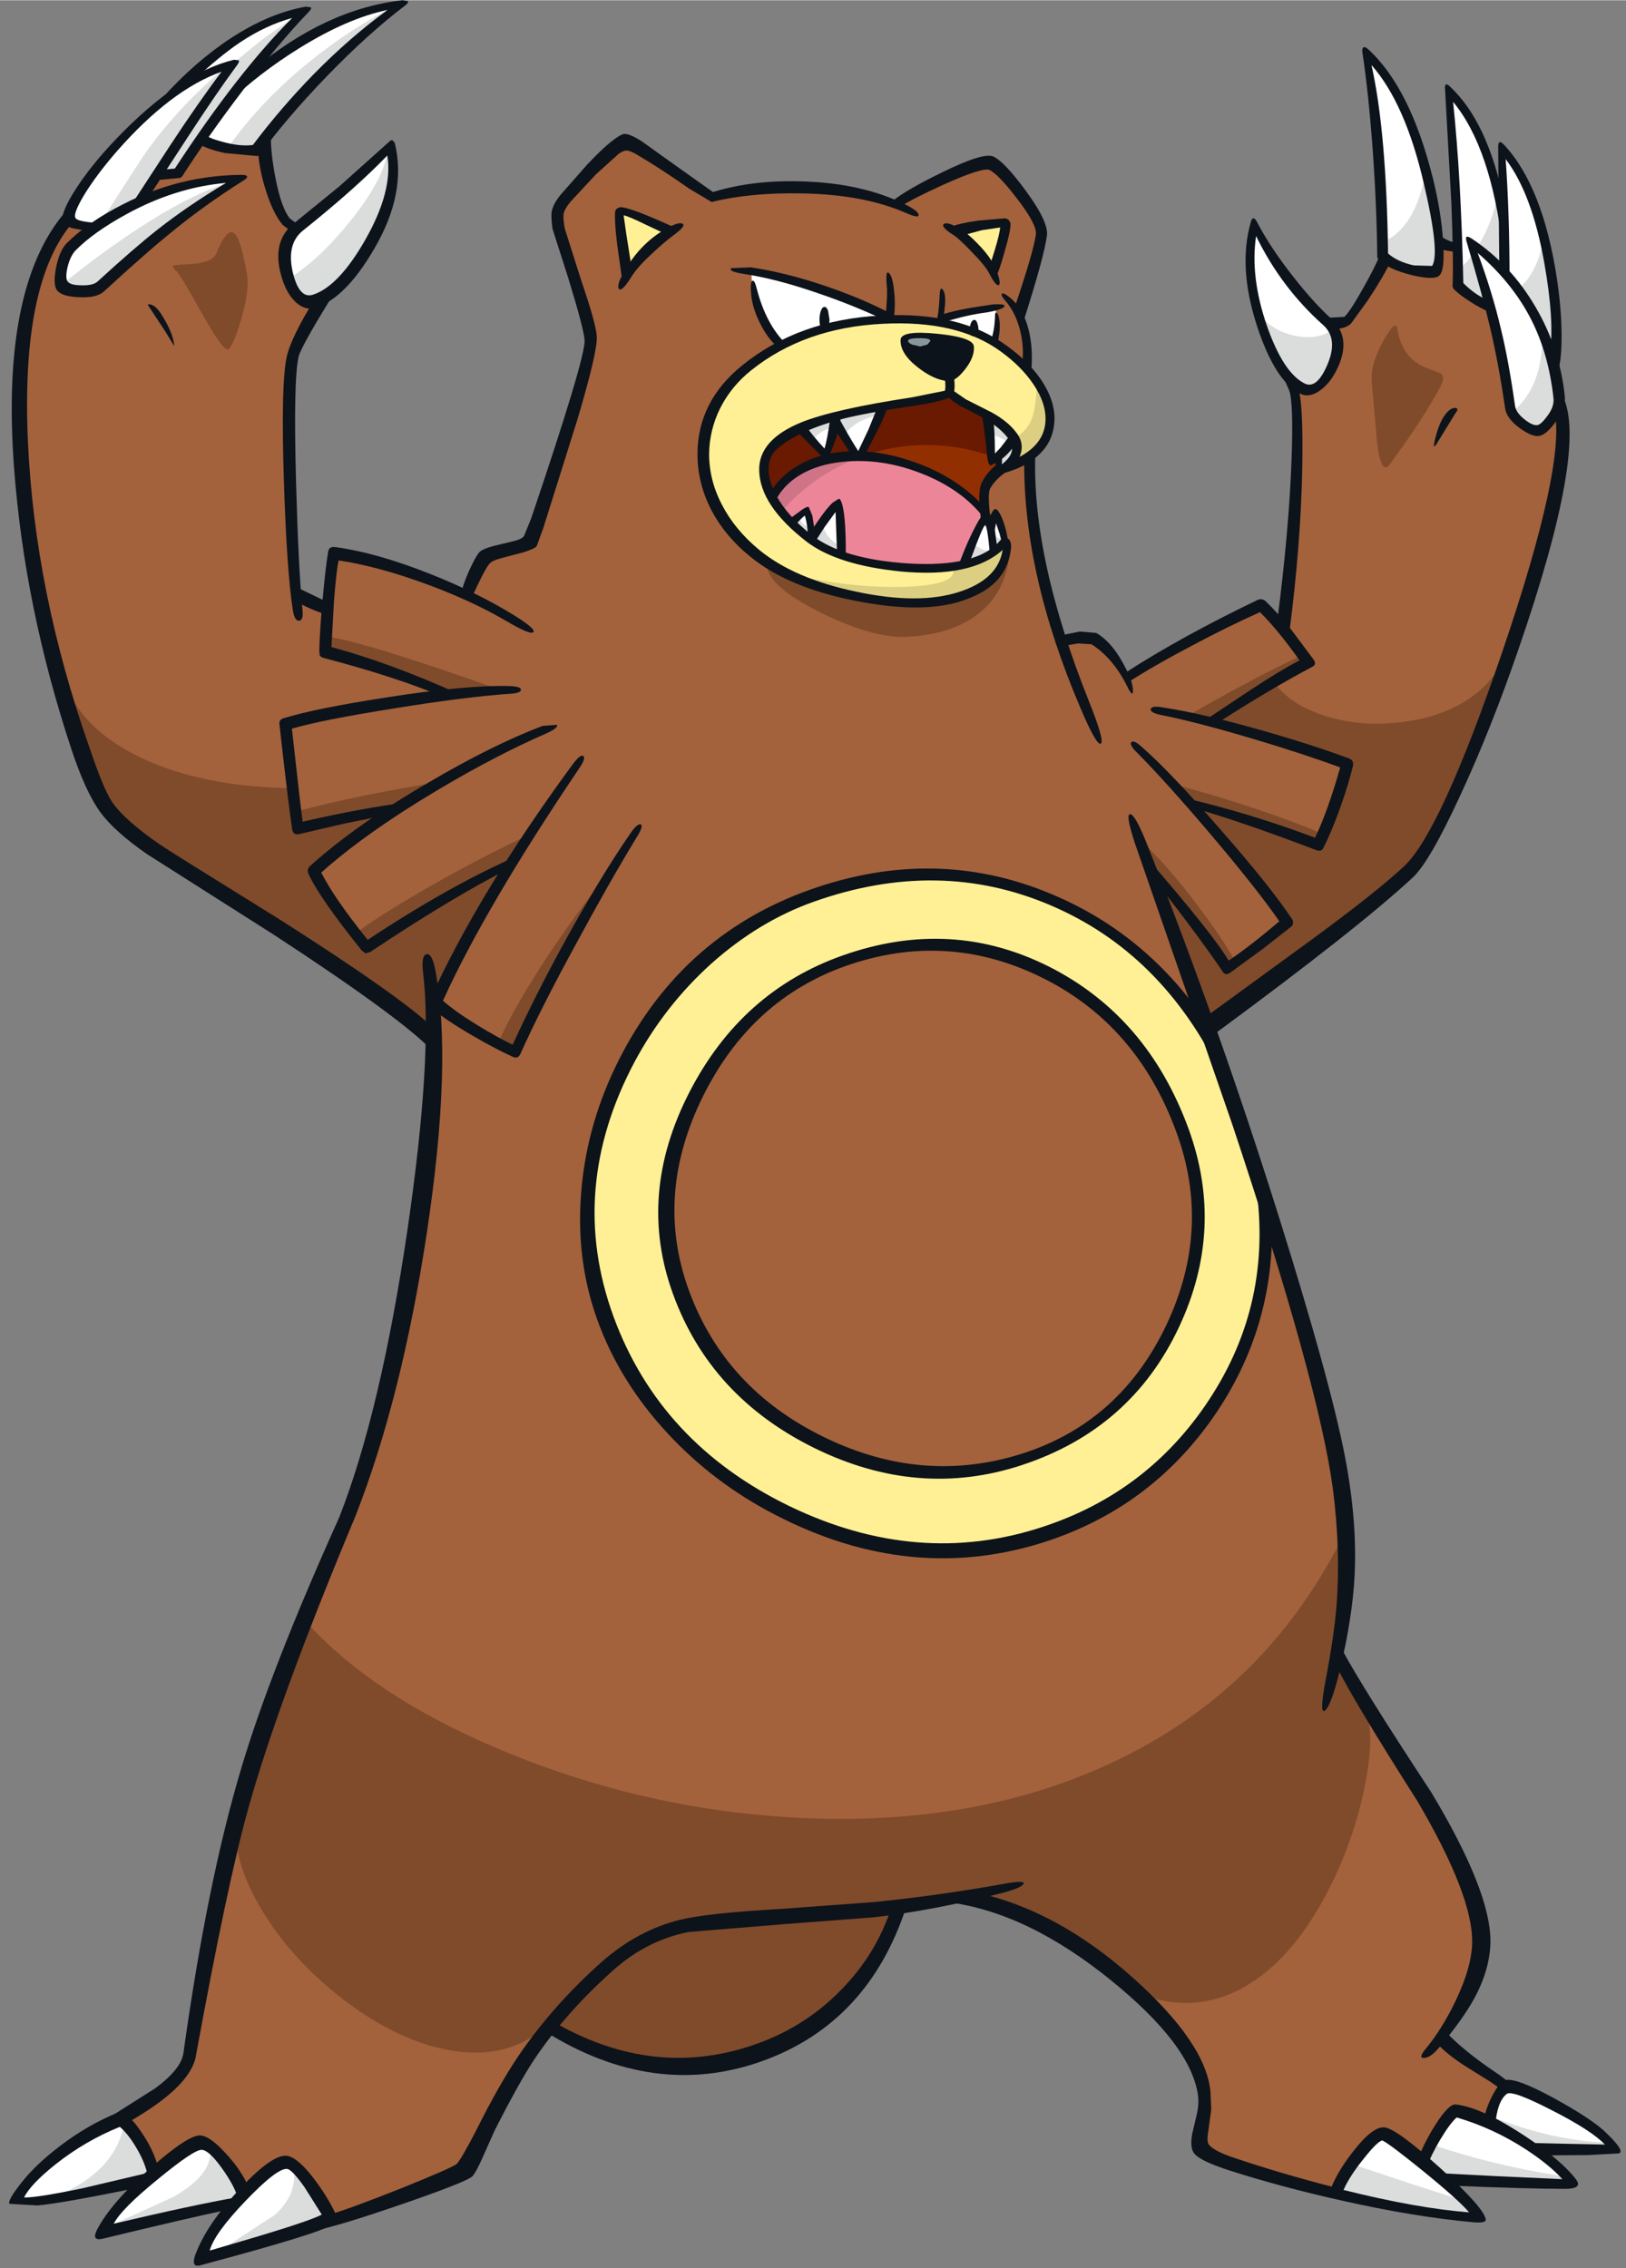 <?xml version='1.0' encoding='utf-8'?>
<svg xmlns="http://www.w3.org/2000/svg" version="1.1" width="294px" height="410px" viewBox="-1.6 0.05 293.85 409.7"><rect x="-1.6" y="0.05" width="293.85" height="409.7" fill="#808080" stroke="none"/><g><path fill="#a3623c" d="M249.0 46.9 L258.6 43.7 262.0 44.9 280.1 73.35 Q281.55 84.95 275.5 104.05 271.95 115.25 262.7 139.4 260.8 144.7 258.25 149.55 254.95 155.8 251.6 158.85 246.55 163.5 235.75 171.4 222.85 180.7 216.5 185.35 L231.0 229.1 Q238.35 252.65 240.5 268.65 241.85 278.65 241.4 287.15 241.2 291.4 240.05 299.15 245.55 309.3 257.2 327.35 266.15 342.35 265.95 351.2 265.85 357.5 258.75 367.95 261.1 370.45 265.3 373.15 L270.75 376.7 Q269.65 377.0 268.5 379.45 267.4 381.8 267.25 383.75 263.95 382.3 261.5 381.6 260.25 382.45 258.25 385.65 256.45 388.55 255.45 391.0 249.5 386.2 248.35 385.85 247.2 385.5 244.05 389.55 240.95 393.5 240.05 396.25 232.0 394.2 221.5 390.8 215.75 388.95 215.75 386.6 216.75 382.45 216.3 377.9 215.5 369.4 202.05 357.65 187.7 345.1 172.9 342.35 L160.6 344.05 141.45 345.65 127.75 346.65 Q115.85 348.05 107.85 355.15 102.15 360.15 97.55 365.75 91.7 372.85 87.0 381.8 L81.6 391.5 Q81.0 392.2 72.75 395.7 63.6 399.6 58.45 400.8 L40.3 398.65 25.25 393.25 20.45 382.8 28.35 377.65 Q32.45 374.5 32.95 371.3 37.65 341.35 44.75 318.25 50.15 300.7 61.5 273.7 67.05 260.6 71.85 232.15 76.5 204.75 76.65 186.8 68.45 179.6 49.35 167.45 L26.9 153.35 Q20.9 149.2 18.5 146.65 15.7 143.6 14.1 138.95 4.4 110.65 2.4 85.55 -0.1 54.6 10.65 39.25 L31.45 22.2 46.0 25.85 Q47.3 39.0 51.9 41.5 L56.7 53.75 Q56.2 55.25 53.8 59.3 51.5 63.15 51.2 64.35 50.3 68.1 50.75 84.7 51.1 98.05 51.8 107.2 L57.35 109.6 58.65 100.2 Q64.9 100.2 83.05 107.75 82.9 107.45 84.5 104.4 L86.4 100.85 Q86.65 100.45 90.1 99.3 L94.85 97.65 101.75 75.4 Q104.0 68.25 104.9 63.15 L105.1 61.45 Q105.15 59.9 104.65 57.75 L101.9 49.65 Q99.65 43.55 99.45 42.0 99.1 39.65 99.45 38.4 99.75 37.15 101.25 35.35 103.15 33.0 105.85 30.4 L110.0 26.6 Q111.05 25.8 112.05 25.85 112.8 25.9 114.1 26.55 115.3 27.15 120.7 31.2 125.85 35.05 126.9 35.45 133.05 33.95 141.5 34.0 152.25 34.0 160.2 36.85 163.15 34.7 169.7 31.85 176.6 28.8 177.9 29.4 179.7 30.25 183.25 34.85 187.1 39.85 186.8 41.95 186.55 43.75 184.85 49.0 L182.1 56.9 Q184.25 59.1 184.5 68.2 L184.6 83.4 Q184.45 92.2 186.2 100.75 187.25 106.0 190.25 116.0 194.55 114.2 196.85 115.55 198.7 116.7 202.0 122.2 209.6 117.4 226.35 109.2 227.55 110.15 230.15 113.3 232.45 99.8 232.95 86.1 233.45 71.2 231.2 67.75 L238.6 58.35 Q240.7 58.85 242.1 57.65 242.85 57.05 245.2 53.4 L249.0 46.9"/><path fill="#fff095" d="M111.4 193.15 Q122.4 170.1 145.2 162.05 170.05 153.3 191.85 164.35 213.5 175.3 222.9 201.0 232.1 226.25 220.2 248.65 214.9 258.65 206.2 266.0 197.55 273.25 187.1 276.7 163.35 284.5 139.8 272.55 116.75 260.85 108.45 238.1 104.5 227.35 105.4 215.4 106.25 203.85 111.4 193.15"/><path fill="#a3623c" d="M145.55 260.1 Q126.6 250.8 121.55 233.45 116.4 215.85 123.6 198.85 131.6 180.15 151.0 173.25 168.95 166.95 186.3 175.1 204.6 183.7 212.1 204.25 219.2 223.65 209.25 241.6 200.2 257.9 183.75 263.3 164.75 269.55 145.55 260.1"/><path fill="#ffffff" d="M143.1 77.4 Q145.75 76.2 149.4 75.1 L149.15 76.65 Q148.45 80.2 147.6 82.2 147.5 82.4 145.9 80.5 L143.1 77.4"/><path fill="#ffffff" d="M145.25 96.75 L145.2 97.85 144.7 97.45 141.35 94.5 Q142.15 93.6 143.1 92.95 144.2 92.2 144.45 92.55 L144.9 94.15 145.25 96.75"/><path fill="#ffffff" d="M181.3 78.7 L181.6 79.25 179.15 82.25 Q177.8 83.55 177.7 82.75 177.45 77.6 176.85 74.8 179.85 76.8 181.3 78.7"/><path fill="#ed8599" d="M176.35 92.45 L176.55 93.75 Q175.5 94.7 172.85 101.95 L161.6 102.6 Q155.6 102.1 150.5 100.35 150.5 91.25 149.8 90.95 149.55 90.85 147.75 93.2 L145.25 96.75 144.9 94.15 144.45 92.55 Q144.2 92.2 143.1 92.95 142.15 93.6 141.35 94.5 139.15 92.2 137.9 89.9 142.35 81.7 155.35 82.4 168.5 83.1 176.35 92.45"/><path fill="#ffffff" d="M145.2 97.85 L145.25 96.75 147.75 93.2 Q149.55 90.85 149.8 90.95 150.5 91.25 150.5 100.35 147.35 99.2 145.2 97.85"/><path fill="#6a1a00" d="M136.45 84.3 Q136.65 81.8 138.45 80.3 140.25 78.8 143.1 77.4 L145.9 80.5 Q147.5 82.4 147.6 82.2 148.45 80.2 149.15 76.65 L153.15 82.45 Q148.0 82.5 144.1 84.3 139.9 86.25 137.9 89.9 136.3 86.9 136.45 84.3"/><path fill="#922f00" d="M169.85 70.9 L172.65 72.45 176.85 74.8 Q177.45 77.6 177.7 82.75 177.75 83.45 179.0 82.4 L179.3 84.9 Q177.4 86.35 176.55 88.0 176.0 89.2 176.35 92.45 172.55 87.9 166.25 85.2 160.25 82.6 153.9 82.5 L156.2 77.85 157.95 73.2 165.75 71.95 169.8 70.95 169.85 70.9"/><path fill="#ffffff" d="M176.55 93.75 L177.25 96.55 177.9 99.9 Q175.75 101.3 172.85 101.95 175.5 94.7 176.55 93.75"/><path fill="#fff095" d="M181.6 79.25 Q180.6 77.0 175.8 74.35 L169.85 70.9 Q166.25 72.15 157.95 73.2 152.4 73.95 146.9 75.9 141.25 77.95 138.45 80.3 136.65 81.8 136.45 84.3 136.3 86.9 137.9 89.9 139.55 93.05 143.05 95.95 146.65 99.05 150.5 100.35 155.6 102.1 161.6 102.6 L172.85 101.95 Q174.8 101.5 179.75 98.3 181.7 104.65 171.95 107.8 164.2 110.25 152.65 107.75 141.45 105.3 135.0 100.0 125.75 92.4 125.7 82.25 125.65 72.65 133.55 66.3 141.1 60.2 152.05 58.3 160.3 56.85 168.95 58.7 180.5 61.1 185.8 68.8 188.5 72.7 188.2 76.5 187.9 79.25 185.85 81.35 183.65 83.5 179.7 84.65 L179.65 84.65 180.8 83.6 Q182.7 81.65 181.6 79.25"/><path fill="#ffffff" d="M178.7 93.35 Q180.25 96.3 180.05 98.0 L178.2 99.6 177.85 98.05 177.35 95.9 Q178.3 92.65 178.7 93.35"/><path fill="#ffffff" d="M178.05 55.5 Q178.75 56.85 178.7 58.9 178.7 60.7 178.15 61.95 174.6 59.55 169.25 58.45 L169.2 57.3 178.05 55.5"/><path fill="#ffffff" d="M149.4 75.1 Q152.9 74.1 157.95 73.2 L156.2 77.85 153.9 82.5 153.15 82.45 149.15 76.65 149.4 75.1"/><path fill="#fff095" d="M110.65 38.3 Q111.45 38.2 119.5 41.65 L115.8 44.75 Q113.15 47.1 112.0 48.7 L111.15 43.6 Q110.55 39.85 110.65 38.3"/><path fill="#fff095" d="M180.0 40.4 Q180.1 41.2 179.5 43.85 L178.05 48.9 Q177.35 47.65 174.75 44.95 L171.25 41.55 175.5 40.65 180.0 40.4"/><path fill="#ffffff" d="M248.35 385.85 Q249.7 386.25 257.15 392.15 265.4 398.7 264.9 400.65 254.4 399.95 240.05 396.25 240.95 393.5 244.05 389.55 247.2 385.5 248.35 385.85"/><path fill="#ffffff" d="M270.75 376.7 Q273.35 377.4 280.85 381.35 289.6 385.95 289.9 388.0 L283.8 388.3 275.15 388.0 Q271.65 385.6 267.75 383.9 267.95 381.75 268.75 379.55 269.7 377.0 270.75 376.7"/><path fill="#ffffff" d="M261.5 381.6 Q266.35 383.0 273.15 386.75 281.15 391.2 282.3 394.3 282.45 394.75 272.8 394.3 L258.55 393.55 255.45 391.0 Q256.45 388.55 258.25 385.65 260.25 382.45 261.5 381.6"/><path fill="#ffffff" d="M20.2 383.0 Q24.2 385.85 26.2 392.5 L23.75 394.4 10.85 396.95 1.55 397.4 Q1.75 395.15 6.95 390.8 12.85 385.85 20.2 383.0"/><path fill="#ffffff" d="M34.95 387.1 Q37.2 388.4 39.4 391.1 42.2 394.55 41.95 397.4 L30.05 399.9 17.45 402.8 Q17.9 399.55 24.65 393.9 30.8 388.7 34.95 387.1"/><path fill="#ffffff" d="M50.85 390.65 Q52.3 391.85 54.65 395.15 56.8 398.25 57.9 400.45 L49.7 403.3 35.3 407.95 Q35.05 404.15 41.65 397.45 47.85 391.1 50.85 390.65"/><path fill="#922f00" d="M179.0 93.55 L179.05 94.15 178.5 93.95 179.0 93.55"/><path fill="#6a1a00" d="M177.65 82.45 Q171.7 80.35 165.55 80.4 159.55 80.45 154.0 82.5 L153.9 82.5 156.2 77.85 157.95 73.2 165.75 71.95 169.8 70.95 169.85 70.9 172.65 72.45 176.85 74.8 177.4 79.15 177.65 82.45"/><path fill="#ffffff" d="M11.2 44.4 Q16.95 38.2 27.5 34.85 35.4 32.35 41.75 32.35 37.0 34.8 26.65 43.3 L16.1 52.15 Q14.8 53.05 12.55 52.8 10.3 52.6 9.65 51.4 9.0 50.25 9.5 48.0 10.0 45.7 11.2 44.4"/><path fill="#ffffff" d="M44.9 26.85 L39.7 26.55 Q36.35 25.9 34.65 24.8 L30.8 31.15 26.8 31.5 24.05 36.15 Q19.4 38.35 15.35 41.15 11.3 40.55 10.9 39.35 10.3 37.55 16.25 29.85 23.1 20.95 31.25 15.8 40.45 5.2 52.85 1.9 L47.75 8.3 43.0 14.1 Q51.65 8.0 55.35 5.9 63.65 1.25 70.35 0.95 63.75 6.55 56.45 13.85 47.95 22.3 44.9 26.85"/><path fill="#ffffff" d="M52.45 41.05 L69.2 26.6 Q70.1 34.45 66.05 42.55 62.8 49.15 57.95 53.2 55.5 55.3 53.65 54.35 52.15 53.6 50.95 50.8 49.85 48.1 50.1 45.65 50.4 42.85 52.45 41.05"/><path fill="#ffffff" d="M238.6 58.35 Q241.5 61.05 239.0 66.35 236.5 71.6 233.9 69.95 229.05 66.8 226.15 58.1 223.15 48.85 225.1 40.7 227.0 44.8 230.75 49.7 234.45 54.5 238.6 58.35"/><path fill="#ffffff" d="M248.3 46.1 Q248.15 37.25 247.3 26.35 246.35 14.15 245.25 9.85 249.85 11.9 254.95 27.0 260.15 42.3 257.95 48.65 257.45 50.0 254.2 49.1 250.95 48.2 248.3 46.1"/><path fill="#ffffff" d="M270.35 38.55 L269.8 27.1 Q275.3 33.15 277.85 44.6 280.15 55.0 279.15 64.95 280.65 69.85 280.2 72.8 279.9 74.85 278.85 76.15 277.85 77.4 276.4 77.65 275.1 77.9 273.25 76.3 271.55 74.8 271.4 73.65 270.35 66.8 267.5 55.3 266.25 54.95 264.5 53.7 262.85 52.5 261.75 51.3 262.2 44.95 260.3 16.65 265.8 21.05 270.35 38.55"/><path fill="#ffffff" d="M158.9 57.5 Q152.9 57.65 148.0 59.1 144.6 60.1 139.95 62.3 136.75 59.2 135.25 54.75 134.05 51.4 134.25 49.1 139.45 49.75 147.25 52.4 154.8 55.0 158.9 57.5"/><path fill="#804b2b" d="M141.7 345.75 L160.85 344.2 Q153.8 366.05 133.7 371.7 124.85 374.15 115.25 372.6 105.75 371.1 97.4 365.9 102.05 360.25 107.85 355.15 115.8 348.05 127.85 346.7 L141.7 345.75"/><path fill="#804b2b" d="M44.95 343.75 Q39.25 333.55 41.9 326.4 46.45 310.65 53.4 292.65 66.15 307.0 91.1 317.05 117.0 327.45 144.7 328.5 175.55 329.65 199.45 318.4 226.8 305.6 240.75 278.25 241.6 289.1 240.05 299.15 L242.55 304.25 Q244.15 307.65 245.15 309.25 246.95 312.95 245.05 322.65 243.0 332.9 238.1 342.2 232.35 353.1 224.7 358.1 215.65 364.05 205.25 360.6 198.5 353.95 190.4 349.2 181.35 343.9 172.9 342.35 L160.6 344.05 141.45 345.65 127.75 346.65 Q115.85 348.05 107.85 355.15 103.1 359.35 98.6 364.5 91.75 372.2 80.5 370.55 70.55 369.05 60.2 361.05 50.3 353.35 44.95 343.75"/><path fill="#804b2b" d="M37.5 45.75 Q39.7 40.35 41.15 42.65 42.05 44.0 43.05 49.65 43.5 52.15 42.15 57.1 40.9 61.65 39.8 63.05 39.05 64.0 35.2 57.15 30.85 49.4 30.3 49.0 29.25 48.15 29.9 47.9 L32.2 47.75 Q36.8 47.6 37.5 45.75"/><path fill="#804b2b" d="M250.9 59.35 Q251.8 64.9 256.4 66.55 L258.85 67.5 Q259.6 68.2 258.75 69.8 255.65 75.6 249.6 83.85 248.0 86.1 247.25 79.85 L246.35 69.45 Q245.9 66.15 248.25 61.85 250.6 57.55 250.9 59.35"/><path fill="#804b2b" d="M180.85 99.85 Q180.3 106.5 175.8 110.4 171.0 114.6 162.35 115.05 156.25 115.4 146.55 110.6 136.6 105.6 137.05 101.75 148.4 108.3 161.75 108.75 177.0 109.25 180.85 99.85"/><path fill="#dbdcdc" d="M181.6 79.3 Q183.0 81.65 181.35 83.5 L179.3 84.95 179.0 82.45 Q180.2 81.35 181.6 79.3"/><path fill="#dbdcdc" d="M149.4 75.15 L149.05 77.2 Q146.6 77.7 145.1 79.65 L143.1 77.45 Q145.75 76.25 149.4 75.15"/><path fill="#dbdcdc" d="M145.15 95.6 L145.25 96.8 145.2 97.9 144.7 97.5 141.35 94.55 142.85 93.2 Q142.9 94.15 143.65 94.75 L145.15 95.6"/><path fill="#dbdcdc" d="M181.3 78.75 L181.6 79.3 180.95 80.2 Q179.4 79.0 177.35 78.4 177.2 76.2 176.85 74.9 179.8 76.75 181.3 78.75"/><path fill="#dbdcdc" d="M147.0 94.3 Q147.4 97.3 150.5 98.75 L150.5 100.4 Q147.1 99.2 145.2 97.9 L145.25 96.8 147.0 94.3"/><path fill="#dbdcdc" d="M176.05 99.35 L177.85 99.6 177.9 99.95 Q175.95 101.3 172.85 102.0 L174.3 98.3 176.05 99.35"/><path fill="#dbdcdc" d="M177.45 96.35 Q178.55 97.4 180.05 97.4 L180.05 98.1 178.2 99.65 177.45 96.35"/><path fill="#dbdcdc" d="M157.35 75.05 Q152.8 75.75 150.75 78.95 L149.15 76.7 149.4 75.15 Q152.9 74.15 157.95 73.25 L157.35 75.05"/><path fill="#dbdcdc" d="M242.95 391.05 L253.15 394.45 263.4 397.75 Q265.15 399.75 264.9 400.65 254.4 399.95 240.05 396.25 240.7 394.25 242.95 391.05"/><path fill="#dbdcdc" d="M267.75 383.9 L268.0 382.4 Q279.2 386.9 289.45 387.1 L289.9 388.0 283.8 388.3 275.15 388.0 Q271.65 385.6 267.75 383.9"/><path fill="#dbdcdc" d="M255.45 391.0 Q255.9 389.85 257.2 387.45 268.75 391.4 281.75 393.3 L282.3 394.3 Q282.45 394.75 272.8 394.3 L258.55 393.55 255.45 391.0"/><path fill="#dbdcdc" d="M26.3 392.5 L23.85 394.45 15.0 396.25 5.15 397.75 Q11.45 396.1 15.35 392.8 19.85 389.1 20.9 383.55 24.45 386.6 26.3 392.5"/><path fill="#dbdcdc" d="M36.35 388.3 Q38.3 390.0 39.9 392.5 41.6 395.15 41.9 397.35 L17.25 402.6 29.75 396.9 Q36.95 392.75 36.35 388.3"/><path fill="#dbdcdc" d="M54.85 396.05 L57.5 400.4 50.15 402.95 37.25 407.2 48.0 400.2 Q52.05 396.7 51.55 391.7 L54.85 396.05"/><path fill="#ce7486" d="M154.3 82.45 Q145.6 85.55 139.55 92.5 L137.9 89.95 Q139.95 86.2 144.45 84.25 148.8 82.35 154.3 82.45"/><path fill="#dccf81" d="M185.8 68.85 Q188.45 73.85 188.2 76.55 187.9 79.3 185.85 81.4 183.65 83.55 179.7 84.7 L179.65 84.7 180.95 83.55 Q182.95 81.55 181.6 79.3 184.05 77.85 184.85 75.7 185.65 73.7 185.8 68.85"/><path fill="#dccf81" d="M170.45 102.3 Q171.75 102.3 174.7 101.25 177.7 100.15 180.2 98.8 180.2 100.1 179.05 102.5 177.4 105.8 174.85 106.85 165.6 109.4 156.85 108.4 148.85 107.5 138.45 103.15 152.1 106.45 162.35 106.0 172.15 105.6 170.45 102.3"/><path fill="#804b2b" d="M57.1 114.9 Q64.8 116.1 88.15 124.4 L79.1 125.25 57.1 117.4 57.1 114.9"/><path fill="#804b2b" d="M69.8 146.25 Q62.15 147.2 52.25 149.75 L51.7 146.65 Q63.45 143.55 78.55 141.15 L69.8 146.25"/><path fill="#804b2b" d="M62.4 168.8 Q66.85 165.45 75.3 160.6 84.3 155.4 93.9 150.85 L90.55 156.4 Q84.85 158.65 77.65 162.95 74.85 164.65 64.7 171.3 L62.4 168.8"/><path fill="#804b2b" d="M88.55 188.15 Q90.85 182.95 95.8 175.15 101.75 165.85 109.25 156.6 104.5 164.85 99.5 174.3 93.6 185.5 91.7 190.2 L88.55 188.15"/><path fill="#804b2b" d="M212.9 129.4 Q224.4 122.75 233.75 118.35 L234.6 119.8 Q224.75 125.5 217.25 130.45 L212.9 129.4"/><path fill="#804b2b" d="M209.95 141.5 Q226.45 146.0 237.45 150.65 L236.8 152.45 Q226.3 148.4 213.9 145.35 L209.95 141.5"/><path fill="#804b2b" d="M204.95 152.25 Q209.85 156.9 214.95 163.75 219.25 169.4 221.65 173.75 L220.2 174.75 Q218.4 171.75 213.65 165.95 209.15 160.4 206.5 157.85 L204.95 152.25"/><path fill="#804b2b" d="M228.7 123.35 Q231.5 127.2 237.45 129.2 243.2 131.15 249.8 130.65 265.55 129.45 271.05 117.7 269.0 126.5 263.4 139.25 257.35 153.05 253.1 157.05 249.2 160.7 237.35 170.15 225.35 179.7 216.9 185.8 L211.8 171.55 206.5 157.85 Q208.2 159.1 213.15 165.2 218.45 171.75 219.8 174.7 221.45 173.9 225.35 170.9 229.05 168.1 230.55 166.6 L222.9 156.35 Q216.9 148.7 213.35 145.1 222.1 147.3 236.8 152.45 239.85 145.15 241.8 138.3 225.7 132.6 217.25 130.45 223.45 126.3 228.7 123.35"/><path fill="#804b2b" d="M60.15 147.65 L70.25 146.25 61.75 152.0 Q57.25 155.05 55.4 157.1 60.75 166.8 64.5 170.75 69.65 167.7 75.5 164.35 87.2 157.65 90.8 156.1 L84.45 167.35 Q79.6 176.1 77.05 181.45 L76.95 183.65 76.8 187.35 Q65.05 178.7 52.2 170.0 36.2 159.2 29.05 155.55 20.9 151.4 16.1 143.05 11.1 134.3 9.1 120.05 11.3 130.95 24.0 136.95 35.25 142.25 51.5 142.4 L52.2 149.65 Q55.55 148.5 60.15 147.65"/><path fill="#dbdcdc" d="M9.6 51.4 Q16.7 45.65 23.6 41.15 34.0 34.4 41.2 32.55 36.5 35.6 28.6 41.8 20.3 48.25 16.85 51.7 16.1 52.5 13.5 52.5 10.75 52.55 9.6 51.4"/><path fill="#dbdcdc" d="M16.85 39.8 Q24.0 28.5 25.25 26.85 31.8 17.95 40.3 11.3 L31.75 24.1 23.9 36.3 16.85 39.8"/><path fill="#dbdcdc" d="M45.85 7.1 Q49.6 4.35 52.85 2.35 42.95 12.55 30.6 31.45 L26.85 31.65 40.2 11.7 45.85 7.1"/><path fill="#dbdcdc" d="M70.3 0.8 Q63.65 6.0 56.3 13.75 49.3 21.0 44.5 27.5 L42.1 27.2 39.65 26.6 Q45.75 18.0 54.6 10.95 61.95 5.0 70.3 0.8"/><path fill="#dbdcdc" d="M68.15 38.0 Q64.65 48.6 55.2 54.6 54.3 55.15 53.0 53.9 51.65 52.65 50.65 50.3 56.05 46.95 61.65 40.0 67.9 32.3 68.5 26.9 69.55 27.65 69.5 30.7 69.5 34.05 68.15 38.0"/><path fill="#dbdcdc" d="M225.8 56.55 Q228.25 59.85 232.6 60.7 236.7 61.45 239.2 59.55 240.5 61.85 239.05 66.0 237.6 70.3 235.05 70.45 232.65 70.6 229.75 65.75 227.35 61.7 225.8 56.55"/><path fill="#dbdcdc" d="M256.05 30.95 Q257.65 34.85 258.3 41.4 259.05 48.15 257.7 48.85 L253.25 48.7 Q250.15 47.8 248.45 45.95 L248.45 43.7 Q254.35 40.95 256.05 30.95"/><path fill="#dbdcdc" d="M264.7 45.75 Q266.45 50.4 267.3 55.15 L264.4 53.55 Q262.6 52.4 261.75 51.5 L261.95 48.75 Q263.35 47.65 264.7 45.75"/><path fill="#dbdcdc" d="M269.05 34.85 Q270.05 37.6 270.25 42.0 270.45 45.7 270.05 48.85 L267.75 46.55 265.5 44.5 Q268.4 39.7 269.05 34.85"/><path fill="#dbdcdc" d="M279.3 55.95 Q279.65 62.1 278.8 64.6 278.25 62.05 276.3 58.3 274.6 54.9 272.75 52.25 276.1 49.45 277.25 43.7 278.95 49.2 279.3 55.95"/><path fill="#dbdcdc" d="M277.15 60.6 Q278.5 63.4 279.4 66.8 280.3 70.35 280.15 72.5 280.0 74.65 278.8 76.3 277.7 77.85 276.55 77.85 275.45 77.85 273.95 76.7 272.45 75.6 271.8 74.35 277.15 69.95 277.15 60.6"/><path fill="#0d131a" d="M26.85 41.5 Q32.45 37.1 39.25 33.05 30.1 33.85 21.25 38.7 15.4 41.9 12.15 45.15 11.1 46.2 10.6 48.3 10.15 50.3 10.65 50.9 11.2 51.55 13.2 51.55 15.25 51.6 16.05 50.85 22.65 44.8 26.85 41.5 M42.1 31.6 Q42.95 31.6 43.05 31.9 43.1 32.2 42.35 32.65 35.2 37.15 28.9 42.35 24.65 45.8 17.25 52.6 15.95 53.85 12.75 53.7 9.65 53.6 8.75 52.5 7.95 51.55 8.5 48.5 9.1 45.35 10.45 43.95 14.25 40.15 20.65 36.9 30.9 31.65 42.1 31.6"/><path fill="#0d131a" d="M269.6 59.25 Q271.05 65.15 272.2 73.35 272.4 74.6 273.95 75.8 275.4 76.95 276.25 76.8 276.9 76.7 278.0 75.2 279.3 73.5 279.15 72.0 278.3 64.0 275.1 57.7 271.75 51.15 265.45 45.7 268.1 52.85 269.6 59.25 M263.45 43.7 Q263.0 42.2 264.35 43.1 271.45 47.8 275.95 55.55 280.35 63.1 281.2 71.75 281.4 73.65 279.6 76.15 277.85 78.55 276.6 78.75 275.3 79.0 273.05 77.35 270.65 75.6 270.4 73.75 269.25 65.8 267.65 59.0 266.25 53.1 263.45 43.7"/><path fill="#0d131a" d="M164.4 38.8 Q164.55 39.55 162.05 38.45 154.5 35.15 143.4 34.95 134.15 34.75 127.0 36.5 L122.9 34.05 Q117.55 30.3 113.35 27.85 112.3 27.25 111.7 27.2 111.0 27.2 110.2 27.8 L106.1 31.5 101.55 36.4 Q100.45 37.7 100.25 38.65 100.15 39.4 100.45 41.25 L103.45 50.7 Q106.1 58.45 106.25 60.75 106.45 63.35 102.75 75.8 L96.6 95.35 95.4 98.65 Q95.05 99.15 92.95 99.8 L89.15 100.8 Q87.35 101.25 86.85 101.85 85.9 103.0 83.6 108.1 L81.7 107.35 Q82.05 105.65 83.2 103.05 84.35 100.55 85.0 99.8 85.5 99.2 87.75 98.6 L91.1 97.8 Q92.65 97.45 93.1 96.85 L94.45 93.5 Q104.2 64.65 104.05 61.5 103.95 59.55 101.1 50.25 L98.25 41.35 Q97.95 39.2 98.1 38.25 98.35 36.85 99.75 35.15 L104.5 29.75 Q107.25 26.85 108.85 25.6 110.55 24.25 111.25 24.2 112.2 24.15 114.4 25.55 L120.9 30.2 127.25 34.7 Q134.7 32.4 144.05 32.8 154.3 33.2 161.8 36.85 164.3 38.05 164.4 38.8"/><path fill="#0d131a" d="M185.6 42.35 Q185.85 40.65 182.25 35.95 178.85 31.5 177.2 30.7 175.85 30.25 169.05 33.3 163.0 36.05 161.05 37.4 160.9 37.55 160.1 37.05 159.35 36.6 159.6 36.4 162.15 34.3 168.75 31.1 176.2 27.45 177.95 28.3 179.95 29.25 183.8 34.5 187.95 40.15 187.6 42.6 187.1 46.35 183.45 57.8 L181.8 55.45 Q185.25 45.25 185.6 42.35"/><path fill="#0d131a" d="M202.05 123.9 Q199.55 118.9 195.65 116.4 L193.2 116.25 190.1 116.8 190.0 115.85 189.85 114.85 193.55 114.1 196.5 114.35 Q199.55 116.1 201.9 120.85 203.1 123.2 203.15 124.7 203.2 126.25 202.05 123.9"/><path fill="#0d131a" d="M230.15 67.1 L232.9 69.8 Q233.95 72.3 233.75 84.25 233.5 98.35 231.35 114.75 L229.25 112.05 Q231.35 95.65 231.8 83.25 232.2 72.6 231.35 70.45 230.25 68.15 230.15 67.1"/><path fill="#0d131a" d="M279.35 74.3 Q279.25 73.95 280.0 72.65 280.7 71.35 280.85 71.65 285.4 80.9 272.8 117.35 267.85 131.75 262.3 143.7 256.75 155.75 253.7 158.55 243.85 167.7 217.9 186.8 217.65 187.0 216.7 185.55 215.75 184.15 215.9 184.0 L236.0 169.35 Q247.15 161.15 252.1 156.55 258.75 150.4 269.95 117.6 281.35 84.1 279.35 74.3"/><path fill="#0d131a" d="M203.5 152.35 Q201.7 146.9 202.7 147.1 203.65 147.3 205.9 153.05 218.8 185.65 229.65 220.25 238.8 249.45 241.45 263.1 243.7 274.75 243.2 284.65 242.85 291.95 240.6 301.5 239.05 307.95 237.9 309.0 236.75 310.0 237.95 303.65 239.55 295.25 239.95 289.9 240.7 279.85 239.25 268.8 236.7 249.95 221.1 203.15 L203.5 152.35"/><path fill="#0d131a" d="M51.8 108.6 L51.6 105.9 57.3 108.65 57.4 111.05 Q54.5 110.15 51.8 108.6"/><path fill="#0d131a" d="M55.4 53.85 Q60.1 50.85 59.85 51.25 52.75 62.6 52.35 64.5 51.4 68.85 51.9 87.1 52.35 103.0 53.05 110.05 53.3 112.1 52.45 112.15 51.6 112.2 51.3 110.1 50.2 102.85 49.7 86.7 49.15 69.45 50.2 64.55 50.95 61.0 55.4 53.85"/><path fill="#0d131a" d="M11.0 37.4 L11.45 40.3 Q2.15 51.25 3.45 79.85 4.7 107.1 14.55 135.0 17.05 142.45 18.6 144.8 20.85 148.15 27.4 152.65 28.35 153.35 49.0 166.15 70.5 179.85 76.55 185.55 77.15 186.15 77.0 188.15 76.85 190.1 76.5 189.8 70.8 183.85 48.0 168.95 L24.95 154.3 Q19.05 150.2 16.5 146.7 13.85 143.05 11.3 135.35 2.85 109.85 0.95 84.65 -1.6 50.85 11.0 37.4"/><path fill="#0d131a" d="M74.85 175.65 Q74.5 172.65 75.45 172.4 76.45 172.15 77.05 175.15 80.2 191.75 75.55 222.65 71.0 252.65 62.6 274.0 48.75 307.1 43.25 326.8 39.5 340.2 33.8 371.45 32.8 377.1 21.25 383.6 L18.85 382.1 26.5 377.25 Q31.15 373.8 31.55 370.9 35.9 339.75 42.05 319.3 47.35 301.55 59.7 274.15 67.2 255.05 72.05 222.1 76.65 190.55 74.85 175.65"/><path fill="#0d131a" d="M70.9 395.35 Q79.85 391.75 80.95 390.95 81.9 389.85 84.5 384.8 88.65 376.5 92.15 371.35 98.35 362.25 107.25 354.35 113.65 348.75 121.25 346.85 126.1 345.65 139.15 344.9 L156.2 343.65 Q167.8 342.5 179.8 340.35 183.9 339.6 183.35 340.4 182.8 341.2 178.7 342.2 166.65 345.2 156.25 346.4 L140.45 347.6 122.8 349.05 Q115.35 350.55 109.4 355.8 100.7 363.5 94.9 372.15 92.1 376.4 87.75 385.0 L85.7 389.6 Q84.5 392.35 83.8 393.15 82.85 394.2 69.05 398.9 54.9 403.7 53.15 403.1 L57.8 400.15 Q61.6 399.05 70.9 395.35"/><path fill="#0d131a" d="M248.2 386.7 Q247.3 386.9 244.85 390.0 242.3 393.15 241.2 395.65 254.4 398.95 263.9 399.7 262.05 397.5 255.6 392.25 249.5 387.3 248.2 386.7 M169.6 343.65 Q169.2 343.6 171.7 342.7 174.2 341.8 174.7 341.9 189.5 345.05 203.35 357.5 216.3 369.15 217.15 377.85 L217.3 381.1 216.8 384.75 Q216.45 386.8 216.8 387.35 217.6 388.6 221.75 389.95 229.8 392.65 239.05 395.05 240.4 391.85 243.25 388.3 246.6 384.1 248.65 384.35 250.9 384.65 258.8 391.8 266.7 399.0 266.9 401.0 266.95 401.65 264.85 401.5 254.1 400.55 240.8 397.55 229.85 395.1 220.5 392.1 215.4 390.45 214.25 389.1 213.4 388.1 213.85 385.55 L214.7 381.9 Q215.1 380.2 214.9 378.55 213.65 369.5 199.15 357.75 183.9 345.4 169.6 343.65"/><path fill="#0d131a" d="M239.8 300.8 L240.2 299.15 Q240.75 297.65 240.9 297.95 244.4 304.55 257.05 323.8 267.9 341.85 267.75 350.95 267.65 355.85 264.8 361.1 262.75 364.85 258.45 369.95 257.0 371.7 255.8 371.8 254.6 371.9 256.05 370.15 259.0 366.6 261.45 361.5 264.35 355.45 264.45 351.0 264.6 342.5 254.55 325.4 242.9 307.1 239.8 300.8"/><path fill="#0d131a" d="M258.6 367.85 Q259.2 366.6 259.4 366.8 262.8 370.45 268.6 374.35 271.5 376.3 271.95 377.3 272.05 377.6 271.15 377.75 L270.0 377.65 267.65 376.05 263.0 373.15 Q260.0 371.2 258.2 369.3 258.0 369.1 258.6 367.85"/><path fill="#0d131a" d="M109.95 44.3 Q109.45 40.3 109.55 38.45 109.55 37.65 110.45 37.45 111.95 37.3 119.85 40.9 120.25 41.05 119.8 41.8 119.35 42.55 118.95 42.4 L114.8 40.45 Q112.05 39.1 111.1 38.9 L111.6 42.4 112.5 48.1 Q112.55 48.45 111.7 49.4 110.8 50.35 110.75 49.95 L109.95 44.3"/><path fill="#0d131a" d="M170.75 42.5 Q168.3 40.95 169.0 40.45 169.75 40.0 172.2 41.55 173.5 42.35 175.3 44.25 177.5 46.55 178.35 48.55 179.4 51.15 178.9 51.5 178.4 51.8 177.15 49.35 176.45 48.0 173.95 45.45 171.7 43.1 170.75 42.5"/><path fill="#0d131a" d="M171.1 41.85 Q170.0 41.1 170.35 40.95 171.75 40.35 175.25 39.85 L180.0 39.45 Q180.8 39.55 181.0 40.35 181.15 41.35 180.0 45.3 178.95 49.05 178.5 49.75 178.2 50.2 177.15 48.45 L178.15 45.25 Q179.05 42.3 179.15 41.1 L175.8 41.6 172.5 42.5 Q172.15 42.55 171.1 41.85"/><path fill="#0d131a" d="M120.25 42.4 Q118.25 43.9 116.2 45.85 113.6 48.25 112.55 49.95 110.65 53.0 110.2 52.1 109.8 51.25 111.7 48.25 114.35 43.95 118.4 41.55 120.9 40.05 121.7 40.4 122.5 40.75 120.25 42.4"/><path fill="#0d131a" d="M130.55 48.45 L134.05 48.3 Q140.45 49.25 147.5 51.65 153.7 53.75 158.7 56.3 159.05 56.5 158.75 57.2 158.4 57.9 157.8 57.6 152.2 55.0 146.15 52.95 138.6 50.35 132.85 49.5 129.95 49.05 130.55 48.45"/><path fill="#0d131a" d="M160.0 52.8 Q160.25 55.0 159.95 57.55 159.9 57.9 159.15 57.85 158.35 57.75 158.4 57.4 158.85 53.25 158.65 51.55 158.4 48.7 159.05 49.35 159.75 49.95 160.0 52.8"/><path fill="#0d131a" d="M168.2 53.65 Q168.25 51.65 168.75 52.3 169.3 52.9 169.2 54.9 L168.8 58.7 Q168.75 59.1 168.15 58.8 167.5 58.5 167.6 58.15 168.05 56.85 168.2 53.65"/><path fill="#0d131a" d="M177.85 55.0 Q180.4 54.85 179.85 55.45 179.3 56.0 176.7 56.45 173.2 56.9 169.5 58.05 168.7 58.3 168.4 57.65 168.1 57.0 168.9 56.75 170.6 56.2 173.9 55.6 L177.85 55.0"/><path fill="#0d131a" d="M178.2 57.55 Q178.2 56.15 178.55 56.55 178.95 56.9 179.05 58.25 179.2 60.0 178.6 62.25 L178.0 61.85 177.5 61.45 Q178.1 59.75 178.2 57.55"/><path fill="#0d131a" d="M178.6 83.85 Q180.7 84.95 180.3 85.2 178.15 86.7 177.3 88.35 176.85 89.35 177.4 93.8 L176.6 94.25 Q175.75 94.35 175.7 94.0 175.0 88.85 175.8 87.25 176.8 85.25 178.6 83.85"/><path fill="#0d131a" d="M176.7 92.05 Q176.95 92.3 176.7 93.05 176.45 93.8 176.2 93.55 172.2 88.4 164.95 85.55 157.7 82.7 150.6 83.45 146.2 83.9 143.0 85.8 139.85 87.7 138.4 90.75 138.25 91.05 137.75 90.35 137.2 89.65 137.4 89.3 139.15 86.2 142.4 84.25 145.85 82.1 150.4 81.65 156.45 81.0 163.4 83.4 171.55 86.2 176.7 92.05"/><path fill="#0d131a" d="M181.8 78.95 Q182.2 79.9 181.9 80.3 180.5 82.25 179.0 83.25 L177.45 84.1 Q177.05 84.05 176.85 82.85 176.2 76.5 175.75 74.5 175.65 74.15 176.75 74.8 177.85 75.45 177.9 75.85 178.2 77.8 178.2 81.95 L179.2 80.9 181.2 78.3 Q181.4 78.0 181.8 78.95"/><path fill="#0d131a" d="M170.7 72.55 L169.9 71.85 Q168.35 72.6 163.65 73.3 154.95 74.6 150.8 75.65 142.9 77.7 139.0 80.95 137.3 82.35 137.3 84.8 137.3 86.95 138.7 89.55 140.75 93.3 145.2 96.75 150.8 101.05 162.55 101.8 175.0 102.55 179.1 97.7 179.85 96.8 180.55 97.3 181.25 97.75 181.1 99.2 180.65 102.8 178.35 105.1 176.1 107.4 171.65 108.75 164.6 110.85 153.0 108.55 140.75 106.15 133.9 100.5 129.25 96.7 126.8 91.85 124.4 87.05 124.45 81.85 124.55 72.45 132.55 66.0 142.75 57.75 157.75 57.0 171.9 56.3 180.25 62.4 185.0 65.8 187.25 69.75 189.5 73.7 188.8 77.35 188.3 80.25 186.0 82.3 183.7 84.4 179.9 85.45 178.6 85.8 178.4 84.65 L178.15 82.5 Q178.1 82.15 178.8 82.25 179.45 82.4 179.5 82.75 L179.45 83.9 Q180.8 82.85 181.15 81.85 181.65 80.6 180.6 79.2 179.2 77.35 176.4 75.65 L171.95 73.35 170.7 72.55 M168.95 64.25 L169.75 64.2 Q171.2 68.15 170.85 70.7 L172.95 72.15 177.6 74.5 Q180.6 76.15 182.1 78.2 183.65 80.2 182.65 82.55 187.35 80.05 187.35 75.65 187.35 72.7 185.2 69.5 183.05 66.25 179.25 63.5 171.45 57.8 157.95 58.5 143.75 59.2 134.1 66.95 130.55 69.8 128.55 73.75 126.6 77.7 126.55 82.0 126.55 86.8 128.9 91.25 131.2 95.7 135.55 99.3 141.9 104.55 153.15 106.9 164.4 109.3 171.7 106.95 178.75 104.7 179.6 99.35 173.95 104.45 161.2 103.25 149.7 102.1 144.15 97.85 135.7 91.3 135.6 84.95 135.5 79.5 143.1 76.35 149.0 73.95 163.15 71.8 L169.15 70.6 Q169.35 70.1 169.15 68.25 168.9 66.15 168.3 64.7 L168.95 64.25"/><path fill="#0d131a" d="M148.45 75.5 Q148.5 75.25 149.45 75.05 L150.4 75.0 Q150.25 76.6 149.55 79.05 L148.35 82.2 147.7 83.1 146.45 82.0 142.4 77.9 Q142.25 77.8 143.1 77.35 143.95 76.9 144.1 77.0 144.9 78.3 147.4 81.05 147.9 79.5 148.45 75.5"/><path fill="#0d131a" d="M156.95 73.65 Q157.05 73.35 158.0 72.95 L158.95 72.85 Q158.95 73.6 157.5 76.75 L154.95 81.75 Q154.1 83.25 153.45 83.15 152.95 83.05 151.95 81.65 L149.05 77.3 Q148.8 77.0 149.1 75.7 149.4 74.45 149.6 74.75 151.7 78.7 153.5 81.5 L155.35 77.6 156.95 73.65"/><path fill="#0d131a" d="M141.15 94.8 Q140.65 94.05 140.8 93.95 L143.4 92.05 Q144.3 91.45 144.55 91.6 L145.2 93.15 145.65 95.95 145.75 98.25 Q145.7 98.6 145.05 98.05 L144.4 97.2 Q144.4 95.0 143.85 93.15 143.25 93.55 141.8 95.25 141.6 95.5 141.15 94.8"/><path fill="#0d131a" d="M148.9 90.8 L150.0 90.1 Q150.35 90.15 150.65 91.3 151.3 93.95 151.25 100.45 L150.45 99.95 149.65 99.3 149.4 92.5 147.4 95.25 145.8 97.75 Q145.6 98.05 145.0 97.45 144.4 96.9 144.6 96.55 L146.1 94.3 Q147.75 91.85 148.9 90.8"/><path fill="#0d131a" d="M175.2 94.15 Q176.1 92.65 176.6 92.5 177.05 92.35 177.55 93.3 L178.2 95.85 178.65 99.1 Q178.7 99.5 178.0 100.0 177.3 100.5 177.3 100.15 176.85 95.1 176.45 94.9 176.1 94.8 173.7 101.4 173.6 101.7 172.55 102.05 L171.65 102.1 Q173.2 97.75 175.2 94.15"/><path fill="#0d131a" d="M179.05 96.45 L178.4 94.55 178.0 96.7 Q177.95 97.05 177.3 96.05 176.7 95.1 176.75 94.8 177.6 92.3 178.15 92.0 178.55 91.8 179.15 92.9 179.75 94.0 180.25 96.0 180.75 98.1 180.45 99.0 180.4 99.3 180.0 98.9 L179.5 98.25 179.05 96.45"/><path fill="#0d131a" d="M167.75 60.3 Q174.3 60.95 174.4 62.6 174.55 64.55 172.75 66.8 171.05 68.95 169.75 68.85 167.25 68.7 164.3 66.4 161.05 63.9 161.15 61.4 161.25 59.65 167.75 60.3"/><path fill="#0d131a" d="M146.5 57.7 Q146.5 56.85 146.75 56.15 147.0 55.45 147.4 55.45 147.8 55.45 148.05 56.15 L148.3 57.7 Q148.3 59.7 147.4 59.7 146.5 59.7 146.5 57.7"/><path fill="#0d131a" d="M173.6 60.0 Q173.6 59.05 173.85 58.4 174.1 57.8 174.5 57.8 174.85 57.8 175.05 58.5 175.3 59.2 175.2 60.15 175.15 60.85 174.4 60.75 173.6 60.7 173.6 60.0"/><path fill="#0d131a" d="M259.55 74.95 Q260.45 73.7 261.35 73.7 262.2 73.75 261.4 74.7 L258.05 80.15 Q257.15 81.55 257.85 78.95 258.5 76.35 259.55 74.95"/><path fill="#0d131a" d="M159.55 344.45 Q159.75 343.7 161.1 343.75 162.45 343.8 162.2 344.45 155.35 365.45 136.2 372.35 116.7 379.35 96.95 367.05 96.4 366.7 96.85 365.7 97.3 364.65 97.85 364.95 116.7 376.1 135.7 369.05 144.2 365.9 150.45 359.45 156.8 353.0 159.55 344.45"/><path fill="#0d131a" d="M219.05 188.95 L219.05 194.1 Q208.45 172.2 188.35 163.6 168.1 154.9 145.5 162.9 135.6 166.4 127.0 174.05 118.5 181.7 113.05 191.9 100.9 214.85 109.25 237.8 117.65 260.75 141.05 272.1 164.25 283.3 186.85 275.85 205.9 269.6 216.9 252.9 228.5 235.3 225.35 214.05 226.5 217.15 228.25 219.95 228.95 239.9 217.55 256.2 206.25 272.3 187.6 278.45 163.2 286.45 138.55 273.7 127.35 267.95 118.95 258.85 110.4 249.6 106.4 238.6 102.5 227.9 103.4 215.85 104.25 204.1 109.45 193.1 120.85 169.2 144.9 160.7 167.45 152.75 188.35 161.5 207.8 169.6 219.05 188.95"/><path fill="#0d131a" d="M122.9 233.15 Q129.45 251.0 147.45 259.7 165.4 268.4 183.5 262.5 200.95 256.75 209.2 239.35 217.4 222.0 211.0 204.55 203.8 184.85 186.25 176.4 169.25 168.2 151.3 174.5 134.15 180.55 125.45 198.05 116.6 215.9 122.9 233.15 M123.0 197.3 Q132.4 179.05 150.75 172.6 170.3 165.7 188.1 174.7 205.8 183.7 213.2 203.95 219.8 222.05 211.45 239.8 202.8 258.2 183.05 264.7 164.35 270.85 145.55 261.6 126.8 252.35 120.05 233.85 113.45 215.85 123.0 197.3"/><path fill="#0d131a" d="M248.05 45.5 L249.7 47.25 Q248.45 49.95 245.6 54.25 L242.6 58.4 Q241.8 59.3 239.65 59.5 L237.9 57.45 241.35 57.25 Q242.3 56.4 244.5 52.5 246.75 48.6 248.05 45.5"/><path fill="#0d131a" d="M261.6 43.85 L261.65 45.55 259.6 45.25 Q258.5 44.95 257.95 44.5 L258.3 42.45 259.8 43.3 Q261.0 43.85 261.6 43.85"/><path fill="#0d131a" d="M25.35 55.45 Q24.8 54.75 25.7 55.05 26.6 55.3 27.5 56.7 29.7 60.1 29.9 62.55 L28.25 59.85 25.35 55.45"/><path fill="#0d131a" d="M48.2 32.25 Q49.25 37.6 50.8 39.5 L52.45 40.7 51.3 42.05 49.45 40.6 Q47.8 38.6 46.55 34.75 45.3 30.95 45.05 27.5 45.05 27.15 46.2 25.3 47.35 23.45 47.35 23.8 47.25 27.45 48.2 32.25"/><path fill="#0d131a" d="M53.4 395.1 Q51.15 391.95 50.3 391.85 48.5 391.65 42.8 397.6 37.1 403.55 36.3 406.6 L41.25 405.15 Q54.25 401.35 56.55 400.1 L53.4 395.1 M50.4 389.5 Q52.4 389.95 55.35 393.9 57.6 396.95 58.9 399.65 59.5 400.75 58.15 402.0 56.7 403.35 34.65 409.25 32.85 409.75 33.7 407.35 35.75 401.85 41.75 395.45 47.75 389.0 50.4 389.5"/><path fill="#0d131a" d="M34.85 388.4 Q33.45 388.35 27.0 393.65 20.35 399.05 18.95 401.75 33.15 398.4 41.35 396.95 40.65 394.7 38.45 391.65 36.15 388.45 34.85 388.4 M25.65 391.65 Q32.4 385.7 34.6 385.8 36.35 385.9 39.2 389.05 42.0 392.05 43.3 395.1 L39.9 399.15 Q32.7 400.65 17.2 404.4 14.8 405.05 15.95 402.8 18.55 397.85 25.65 391.65"/><path fill="#0d131a" d="M20.05 384.25 Q13.75 386.8 8.4 391.05 3.9 394.65 2.75 397.0 4.85 397.1 13.3 395.35 L24.55 392.7 25.0 392.6 Q24.45 390.4 23.05 388.05 21.55 385.5 20.05 384.25 M9.25 387.7 Q14.45 383.75 19.9 381.6 21.65 381.75 23.95 385.2 26.1 388.35 26.9 391.3 27.0 391.7 26.05 392.4 L25.65 392.7 Q25.75 392.95 25.25 393.55 24.15 394.9 22.35 395.45 8.95 398.15 5.15 398.45 L0.1 398.15 Q-0.25 397.5 2.3 394.3 4.85 391.05 9.25 387.7"/><path fill="#0d131a" d="M254.45 390.55 Q255.7 387.2 257.85 383.8 260.25 380.05 261.5 380.2 265.75 380.7 272.5 384.95 278.0 388.4 281.35 391.65 283.35 393.65 283.55 394.35 283.85 395.45 281.2 395.45 274.5 395.45 260.1 394.85 259.4 394.8 258.6 393.7 257.8 392.6 258.2 392.6 L268.75 393.15 280.75 393.7 Q278.4 391.1 274.2 388.35 268.3 384.5 261.65 382.55 260.45 383.6 258.65 386.6 257.0 389.4 256.25 391.5 256.15 391.85 255.25 391.35 254.35 390.9 254.45 390.55"/><path fill="#0d131a" d="M266.55 383.2 Q266.8 381.15 268.1 378.6 269.45 376.05 270.4 375.8 272.3 375.3 279.2 379.05 285.4 382.45 288.1 384.8 292.25 388.65 290.95 389.05 L285.4 389.35 277.15 389.4 Q276.35 389.4 275.25 388.3 274.15 387.2 274.6 387.15 L281.15 387.3 288.45 387.45 Q285.95 384.85 278.75 381.2 271.65 377.55 270.7 378.3 268.95 379.65 268.6 384.15 268.55 384.45 267.55 383.95 266.5 383.45 266.55 383.2"/><path fill="#8a969d" d="M166.55 61.6 L166.0 62.25 164.7 62.6 163.2 62.25 Q162.5 61.9 162.5 61.6 162.5 61.1 164.55 61.1 166.55 61.1 166.55 61.6"/><path fill="#0d131a" d="M75.65 105.6 Q66.85 102.35 59.6 101.25 59.2 102.95 58.75 108.7 L58.3 116.9 Q69.15 119.85 81.6 125.5 L78.7 126.0 Q70.3 122.4 57.0 118.9 56.4 118.75 56.2 118.45 L56.1 117.65 Q56.2 113.5 56.75 107.85 57.2 102.75 57.7 99.7 57.85 98.65 59.05 98.85 66.6 99.9 76.15 103.7 84.6 107.05 91.2 111.1 95.25 113.6 94.8 114.2 94.3 114.8 89.9 112.2 83.85 108.65 75.65 105.6"/><path fill="#0d131a" d="M69.25 128.05 Q56.4 130.1 51.15 131.65 52.75 146.1 53.1 148.45 63.5 146.05 72.6 144.85 L69.75 146.95 60.6 148.8 52.45 150.7 Q51.35 150.9 51.2 149.85 50.5 145.2 48.9 130.85 48.8 130.0 49.7 129.75 55.35 128.0 68.25 126.0 82.7 123.75 90.4 123.95 92.5 124.0 92.55 124.6 92.55 125.25 90.5 125.35 82.45 125.9 69.25 128.05"/><path fill="#0d131a" d="M65.3 172.0 L64.45 172.25 63.75 171.7 Q56.25 162.35 54.25 158.1 53.7 157.1 54.45 156.45 62.65 149.05 75.8 141.4 87.45 134.55 96.45 131.15 L99.05 130.95 Q99.35 131.5 97.15 132.5 87.95 136.5 77.3 142.85 64.4 150.55 56.45 157.65 58.95 162.5 64.85 169.8 79.7 159.95 92.1 154.55 L90.75 156.75 Q80.45 161.9 65.3 172.0"/><path fill="#0d131a" d="M76.45 182.15 L75.95 181.45 Q75.85 181.15 76.05 180.75 84.75 161.45 101.85 138.15 103.3 136.2 103.8 136.6 104.35 136.95 103.05 138.85 86.1 163.95 78.45 180.8 80.6 182.7 84.65 185.2 88.25 187.4 91.05 188.75 95.15 179.75 100.85 169.4 107.0 158.3 112.3 150.6 113.6 148.7 114.2 148.95 114.75 149.2 113.5 151.2 108.4 159.6 102.55 170.45 96.05 182.35 92.45 190.4 92.0 191.4 91.0 190.9 88.1 189.6 83.7 187.05 78.65 184.1 76.45 182.15"/><path fill="#0d131a" d="M235.85 119.25 Q236.35 120.05 235.6 120.45 227.85 124.55 218.05 130.85 L216.05 130.2 224.55 124.55 Q229.55 121.25 233.25 119.3 229.3 113.75 226.1 110.6 220.4 113.15 214.1 116.5 206.95 120.25 202.3 123.25 L201.6 121.65 Q211.8 115.05 225.65 108.4 226.45 108.05 227.1 108.6 229.1 110.5 231.75 113.75 L235.85 119.25"/><path fill="#0d131a" d="M214.15 146.0 L212.8 144.25 Q224.5 147.0 236.05 151.35 238.35 146.6 240.6 138.65 233.8 136.15 224.55 133.4 214.6 130.45 208.35 129.2 206.3 128.8 206.35 128.15 206.45 127.45 208.5 127.8 215.65 128.9 226.05 131.85 235.25 134.45 242.25 137.05 243.1 137.4 242.9 138.4 242.15 141.55 240.65 145.8 239.05 150.3 237.5 153.3 237.15 153.9 236.3 153.6 222.5 148.35 214.15 146.0"/><path fill="#0d131a" d="M203.85 135.95 Q202.45 134.55 202.85 134.1 203.25 133.6 204.75 134.95 209.95 139.5 218.9 149.8 227.95 160.1 232.0 166.2 L232.1 166.75 231.9 167.3 226.6 171.45 220.7 175.75 Q219.85 176.3 219.4 175.6 215.25 169.45 207.3 159.25 L205.9 155.25 Q217.5 168.65 220.45 173.55 224.3 170.95 229.6 166.45 225.6 160.65 216.9 150.4 208.8 140.9 203.85 135.95"/><path fill="#0d131a" d="M40.7 10.8 L41.55 10.9 Q41.7 11.15 41.3 11.7 37.5 16.85 32.45 24.6 L25.05 35.95 22.05 37.15 29.2 26.2 Q34.3 18.45 38.45 12.95 29.25 16.25 19.55 27.3 15.9 31.5 13.65 35.15 11.55 38.65 12.05 39.4 12.45 40.1 16.5 40.3 L14.45 41.8 11.35 41.2 Q9.85 40.7 9.7 40.05 9.35 38.4 12.1 34.15 14.9 29.8 19.4 25.1 30.85 13.15 40.7 10.8"/><path fill="#0d131a" d="M53.7 1.2 L54.6 1.35 Q54.75 1.6 54.2 2.15 48.7 7.85 41.85 16.9 35.9 24.75 31.3 31.9 L30.95 32.15 26.15 32.6 27.05 30.75 30.0 30.45 Q41.35 13.1 51.2 3.25 46.35 4.6 41.8 7.65 38.0 10.2 33.35 14.6 L26.1 19.6 Q31.9 12.7 38.5 8.0 46.3 2.5 53.7 1.2"/><path fill="#0d131a" d="M72.1 0.2 Q72.3 0.5 71.55 1.05 64.85 6.15 57.45 13.8 50.4 21.1 45.3 28.0 L44.9 28.2 39.0 27.65 Q35.45 26.85 34.25 25.9 L35.45 24.2 Q35.8 24.9 38.7 25.65 41.8 26.5 44.1 26.2 49.1 19.55 55.1 13.4 61.75 6.65 68.45 1.8 61.2 3.3 52.5 8.7 45.25 13.2 39.5 18.7 L44.05 12.65 Q57.25 1.6 71.15 0.05 L72.1 0.2"/><path fill="#0d131a" d="M53.1 41.7 Q50.15 44.1 51.3 49.15 52.45 54.05 54.95 53.25 59.6 51.75 64.4 43.35 69.45 34.5 68.4 28.1 62.6 34.1 53.1 41.7 M51.4 40.45 L59.75 33.65 68.8 25.55 Q69.1 25.25 69.35 25.35 L69.75 25.85 Q71.95 34.9 66.0 45.0 60.85 53.85 55.45 55.6 53.6 56.2 51.85 54.6 50.25 53.1 49.4 50.4 47.3 43.85 51.4 40.45"/><path fill="#0d131a" d="M269.35 48.05 L269.15 26.5 Q269.15 25.1 270.15 26.1 277.2 33.6 279.75 50.25 280.7 56.55 280.6 61.8 280.5 66.75 279.5 67.6 L278.5 64.0 Q279.35 58.05 277.5 47.6 275.3 35.05 270.5 28.75 271.2 38.5 271.2 50.25 L269.35 48.05"/><path fill="#0d131a" d="M270.15 36.2 L270.0 44.9 Q267.85 26.65 261.0 18.4 262.45 32.15 262.85 51.15 264.8 53.1 266.85 54.05 L267.65 56.4 Q266.0 55.75 264.0 54.45 262.05 53.2 261.1 52.2 L260.9 51.8 Q261.1 47.45 260.7 36.9 L259.55 16.15 Q259.4 14.6 260.5 15.7 267.25 22.05 270.15 36.2"/><path fill="#0d131a" d="M257.2 48.05 Q258.7 45.85 255.7 33.1 252.35 18.65 246.25 11.75 248.95 23.7 249.25 45.8 250.95 47.3 253.9 47.95 L257.2 48.05 M244.6 9.35 Q244.55 8.7 244.8 8.55 245.1 8.4 245.6 8.85 253.25 15.8 257.35 32.2 258.9 38.5 259.2 43.7 259.55 48.75 258.55 49.75 257.65 50.7 253.5 49.7 249.3 48.65 247.5 46.9 L247.3 46.5 Q247.2 37.25 246.5 27.45 245.75 17.0 244.6 9.35"/><path fill="#0d131a" d="M227.35 58.85 Q230.3 67.3 234.1 69.25 236.35 70.45 238.3 65.85 240.25 61.25 237.6 58.8 229.95 52.0 225.4 42.65 224.3 50.0 227.35 58.85 M224.45 40.1 Q224.6 39.5 224.9 39.45 225.2 39.45 225.5 40.0 228.0 44.8 232.2 50.1 235.8 54.7 239.0 57.6 242.9 61.15 239.85 67.05 238.6 69.45 236.8 70.65 234.9 71.95 233.3 71.1 228.8 68.8 225.55 58.85 222.1 48.25 224.45 40.1"/><path fill="#0d131a" d="M135.2 52.3 Q136.85 58.6 140.45 62.15 L138.9 62.7 Q137.1 61.1 135.8 58.5 134.5 55.95 134.2 53.65 133.9 51.05 134.35 50.75 134.75 50.45 135.2 52.3"/><path fill="#0d131a" d="M184.7 67.8 L183.15 65.6 Q183.5 62.6 182.7 59.5 181.85 56.35 180.1 54.35 179.25 53.4 179.45 53.1 179.7 52.8 180.7 53.6 183.25 55.5 184.3 59.6 185.2 63.25 184.7 67.8"/><path fill="#0d131a" d="M183.5 83.1 L185.5 82.0 Q184.85 100.85 195.25 126.85 198.05 133.85 197.35 134.35 196.6 134.85 193.65 127.9 183.3 103.65 183.5 83.1"/></g></svg>